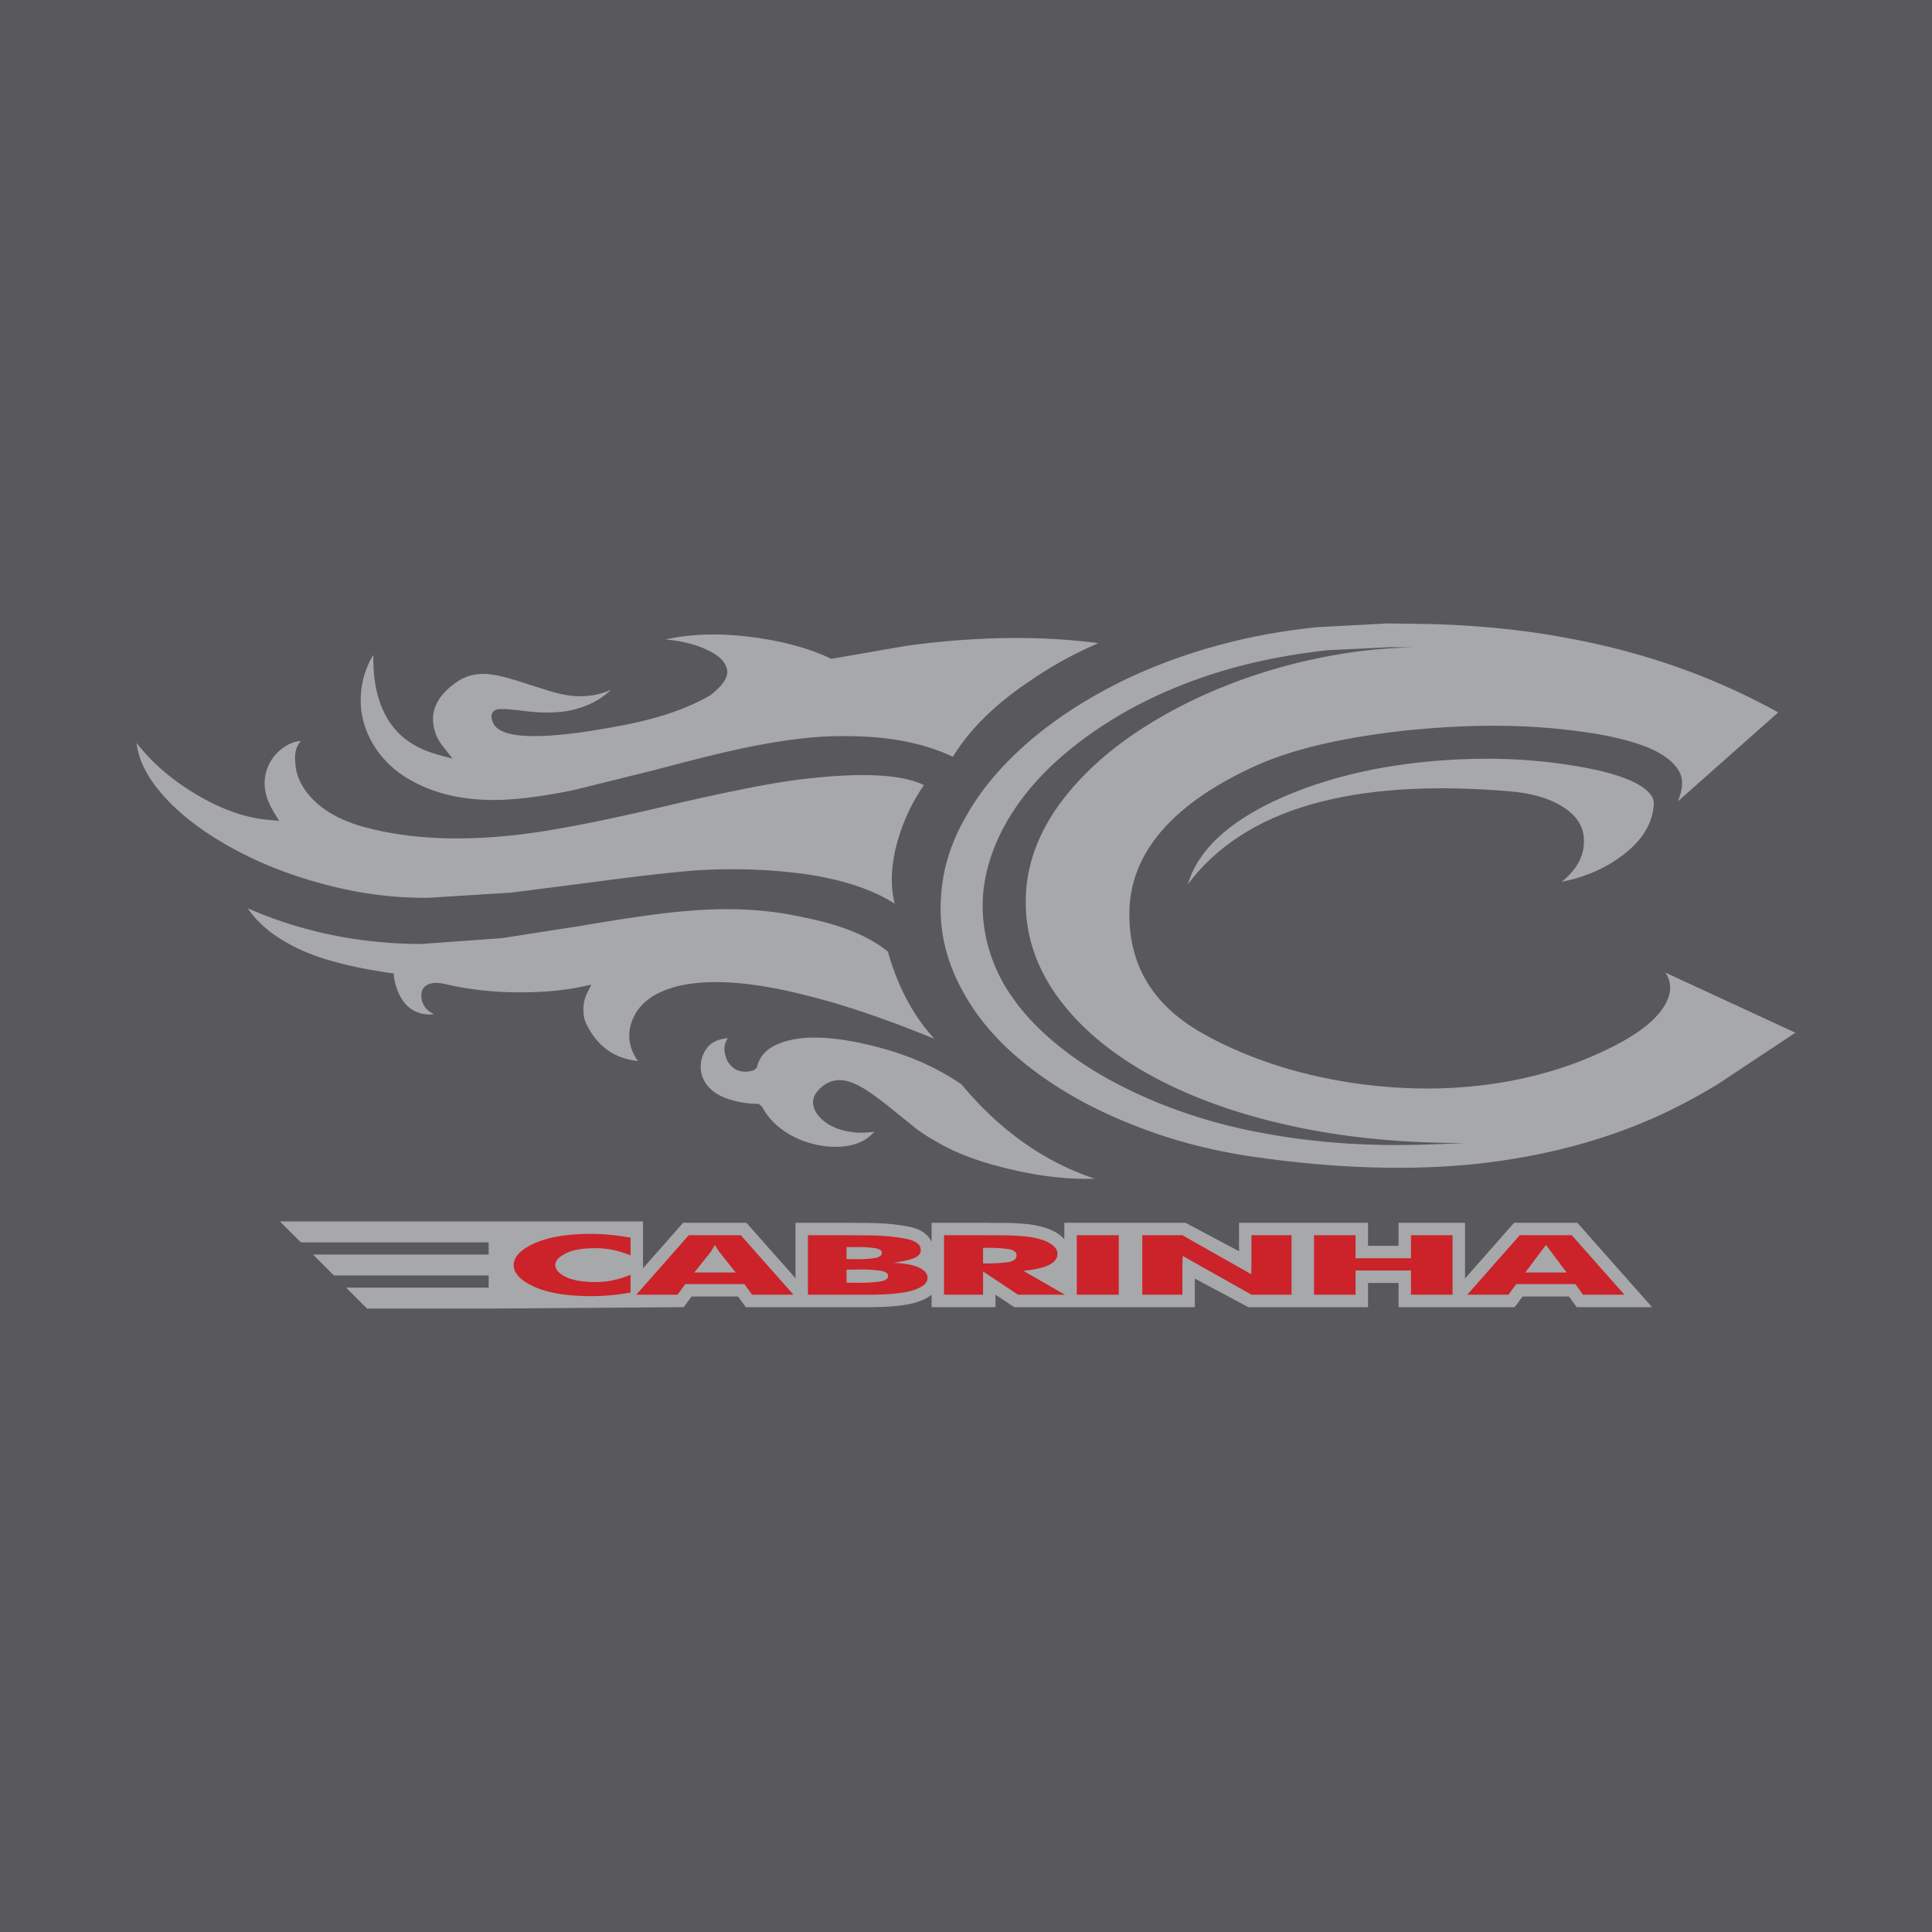 <svg xmlns="http://www.w3.org/2000/svg" width="2500" height="2500" viewBox="0 0 192.756 192.756"><g fill-rule="evenodd" clip-rule="evenodd"><path fill="#59595b" d="M0 0h192.756v192.756H0V0z"/><path d="M102.661 68.007c2.15-1.506 4.455-2.765 6.912-3.841-5.867-.768-12.258-.676-19.202.277l-7.435 1.291c-1.967-.953-4.394-1.659-7.312-2.089-3.38-.492-6.452-.461-9.217.153 1.598.154 2.98.492 4.086 1.014 1.106.492 1.782 1.106 1.997 1.812.276.799-.276 1.721-1.659 2.766-2.182 1.26-4.916 2.212-8.265 2.888-8.265 1.628-12.72 1.536-13.396-.215-.185-.461-.185-.768 0-1.014.123-.184.369-.276.676-.307h.646l1.536.154c1.72.246 3.195.246 4.455.062 1.782-.307 3.318-1.014 4.486-2.151-1.045.492-2.243.707-3.472.646-.769-.031-1.629-.215-2.612-.492l-2.52-.799c-1.597-.522-2.795-.829-3.564-.891-1.198-.123-2.243.123-3.134.707-2.059 1.383-2.827 3.011-2.304 4.885.153.583.43 1.106.83 1.598l.952 1.229-1.475-.399c-1.628-.461-2.918-1.167-3.902-2.15-1.72-1.751-2.581-4.332-2.519-7.804a8.631 8.631 0 0 0-1.26 4.363c-.031 1.505.338 2.918 1.075 4.271 1.075 1.936 2.704 3.379 4.946 4.394 2.243 1.045 4.854 1.505 7.773 1.444 2.12-.062 4.608-.399 7.466-.983l8.173-2.028c4.239-1.137 7.435-1.905 9.616-2.335 3.595-.707 6.729-1.076 9.433-1.014 4.239 0 7.773.707 10.6 2.059 1.629-2.678 4.149-5.196 7.59-7.501z" fill="#a6a8aa"/><path d="M19.46 79.19c-2.396-1.444-4.332-3.134-5.837-5.069.215 1.843 1.198 3.687 2.98 5.592 1.69 1.812 3.933 3.472 6.698 4.977 2.827 1.536 5.869 2.704 9.156 3.564 3.472.922 6.913 1.352 10.261 1.321l8.296-.522 7.711-.983c4.762-.646 8.326-1.044 10.692-1.229 3.963-.246 7.681-.092 11.152.399 3.595.553 6.483 1.505 8.695 2.918-.46-1.812-.369-3.902.277-6.206.583-2.028 1.444-3.902 2.642-5.623-2.335-1.137-6.575-1.29-12.689-.522-2.827.369-7.128 1.229-12.935 2.581-6.452 1.536-11.399 2.488-14.84 2.888-5.561.646-10.508.461-14.809-.614-2.796-.676-4.823-1.812-6.114-3.379-.799-.953-1.26-1.998-1.321-3.073-.123-1.014.062-1.782.553-2.273-.46 0-.952.153-1.505.492a4.568 4.568 0 0 0-1.414 1.352c-.461.737-.707 1.505-.707 2.365 0 .922.307 1.875.921 2.888l.522.86-1.014-.092c-2.301-.184-4.759-1.045-7.371-2.612zM88.589 94.952c-1.229-1.014-2.796-1.813-4.609-2.427-1.382-.491-3.134-.891-5.253-1.29-3.072-.554-6.513-.676-10.292-.338-2.304.185-5.776.676-10.477 1.475L50.062 93.6l-8.111.584c-6.083-.031-11.829-1.198-17.236-3.564 1.291 1.905 3.411 3.441 6.329 4.578 2.089.799 4.701 1.413 7.865 1.874l.369.031.031.399c.123.737.338 1.413.676 1.997a3.343 3.343 0 0 0 1.29 1.321 3.337 3.337 0 0 0 2.028.368c-.799-.399-1.229-.983-1.26-1.781-.031-.4.092-.738.338-.983.43-.369 1.106-.461 2.028-.246 2.366.553 4.854.829 7.466.829 2.305 0 4.363-.184 6.114-.553l1.014-.215-.461.922a3.702 3.702 0 0 0-.338 1.505c0 .584.092 1.106.307 1.506 1.075 2.212 2.796 3.441 5.131 3.687-1.045-1.505-1.137-3.072-.276-4.67.768-1.352 2.181-2.273 4.24-2.796 3.072-.737 7.251-.491 12.597.86 3.718.892 8.081 2.366 13.027 4.394-2.121-2.304-3.658-5.193-4.641-8.695z" fill="#a6a8aa"/><path d="M101.002 116.704c2.919.676 5.653.983 8.203.892-5.039-1.69-9.463-4.824-13.272-9.402-2.704-1.874-5.961-3.226-9.739-4.056-3.718-.829-6.606-.829-8.572.031-1.167.461-1.874 1.26-2.12 2.365l-.307.246c-.645.215-1.26.185-1.813-.092-.491-.308-.829-.737-.983-1.291-.215-.676-.154-1.29.215-1.812-.922.062-1.629.399-2.059.953-.43.553-.646 1.197-.646 1.966 0 .553.185 1.075.492 1.567.553.799 1.444 1.382 2.734 1.721a9.482 9.482 0 0 0 2.55.338l.338.276c.614 1.167 1.598 2.15 2.949 2.888a9.37 9.37 0 0 0 3.841 1.106c2.027.122 3.502-.399 4.424-1.506a7.294 7.294 0 0 1-3.564-.246c-1.045-.368-1.813-.952-2.274-1.689-.43-.769-.369-1.506.215-2.15.952-1.075 2.15-1.321 3.533-.737.891.338 2.273 1.29 4.178 2.857l2.059 1.658c.86.646 1.874 1.26 3.073 1.875 1.783.922 3.995 1.658 6.545 2.242zM111.909 67.976c-3.472 1.721-6.545 3.687-9.187 5.96-2.643 2.273-4.731 4.701-6.206 7.281-1.567 2.643-2.428 5.315-2.612 8.02-.276 3.256.399 6.36 1.966 9.309 1.536 2.98 3.902 5.715 7.159 8.173 2.826 2.151 6.113 3.964 9.893 5.47 3.748 1.505 7.682 2.55 11.736 3.164 7.896 1.167 15.116 1.444 21.691.86 6.544-.614 12.597-2.089 18.065-4.425 2.305-.982 4.578-2.181 6.883-3.563l7.834-5.192-12.966-5.991c.646.983.615 2.059-.061 3.227-.799 1.382-2.428 2.733-4.947 4.024-3.256 1.689-6.82 2.888-10.691 3.595-3.595.645-7.312.86-11.153.614a50.338 50.338 0 0 1-10.538-1.782c-3.287-.952-6.268-2.181-8.91-3.687-5.1-2.919-7.466-7.159-7.158-12.689.215-3.257 1.721-6.207 4.547-8.849 2.12-1.966 4.916-3.717 8.388-5.254 3.563-1.536 8.295-2.642 14.256-3.318 5.469-.584 10.538-.676 15.116-.246 2.52.246 4.67.553 6.421.983 3.411.799 5.438 1.936 6.176 3.472.338.707.276 1.659-.215 2.827l10.017-8.879c-6.207-3.441-12.966-5.868-20.31-7.282l-1.997-.369c-3.81-.645-7.957-1.044-12.382-1.167l-4.301-.062-6.913.369c-2.766.276-5.438.707-8.019 1.321-4.147.983-7.987 2.335-11.582 4.086zm-5.623 11.491c-2.52 3.195-3.84 6.544-3.933 10.017-.123 3.348.83 6.574 2.889 9.585 2.059 2.98 5.008 5.593 8.879 7.835 3.964 2.273 8.603 4.025 13.948 5.254 5.562 1.29 11.583 1.904 18.097 1.874-3.656.185-6.575.246-8.756.185-3.841-.092-7.589-.461-11.215-1.137a52.871 52.871 0 0 1-10.477-2.98c-3.533-1.444-6.605-3.104-9.217-5.069-2.827-2.12-4.978-4.455-6.422-6.975-1.536-2.796-2.212-5.715-1.997-8.817.215-2.427.983-4.854 2.366-7.251 1.352-2.366 3.226-4.578 5.622-6.637s5.192-3.901 8.357-5.469c3.317-1.628 6.882-2.888 10.691-3.779a62.985 62.985 0 0 1 7.344-1.229l6.298-.308 2.396.031c-3.994.031-8.081.615-12.32 1.69-4.701 1.229-9.002 2.95-12.904 5.192-4.084 2.334-7.28 5.007-9.646 7.988z" fill="#a6a8aa"/><path d="M143.739 75.872c-6.145.461-11.521 1.751-16.161 3.841-5.069 2.304-8.08 5.161-9.063 8.51 5.622-7.497 16.283-10.6 32.045-9.279 2.212.185 3.964.676 5.285 1.506 1.413.86 2.15 1.966 2.181 3.318.062 1.414-.553 2.704-1.782 3.84l-.43.369c2.335-.461 4.394-1.352 6.114-2.673 1.966-1.506 2.979-3.196 3.072-5.101.03-.43-.185-.829-.584-1.229-1.167-1.137-3.778-2.028-7.804-2.643-4.086-.643-8.357-.797-12.873-.459zM48.754 130.556H36.622l-2.086-2.086h14.218v-1.217H33.319l-2.087-2.087h17.522v-1.217H30.016l-2.086-2.086h36.223v4.675l4.004-4.542h6.311l4.899 5.534v-5.534h5.468l.066.009h.562l.139.001h.14l.141.001.143.001.144.001.147.001.147.002.149.002.149.003.15.002.15.003.151.004.156.004.214.008.212.009.211.011.21.012.208.015.205.017.204.018.202.02.201.022.2.024.197.025.195.027.194.03.192.031.191.033.196.036.205.043.204.05.199.058.195.065.19.075.185.084.181.098.177.111.171.128.163.146.154.165.137.183.119.201.064.143v-1.922h5.621l.066.005h.021l.017.002h.021l.023.001h.017l.018.001h1.555l.133.002.121.003.121.004.122.004.122.004.121.004.121.006.121.006.121.007.12.007.12.008.122.007.121.009.118.009.12.01.122.009.127.012.126.014.124.014.124.015.124.018.122.017.119.02.12.021.12.023.118.023.116.027.116.026.115.028.114.03.112.031.116.033.232.074.23.083.224.09.214.1.209.108.2.119.193.133.182.143.168.151.155.163.018.023v-1.647H118.276l5.341 2.841v-2.841H136.487v2.299h3.047v-2.299h6.632v5.555l4.897-5.555h6.311l7.452 8.419h-7.52l-.766-1.063h-4.631l-.787 1.063H139.534v-2.416h-3.047v2.416h-11.939l-5.34-2.849v2.849H101.191l-1.871-1.247v1.247h-6.375v-1.241l-.097.079-.222.151-.225.13-.128.065-.119.056-.121.055-.126.052-.126.049-.127.045-.131.043-.134.042-.136.038-.136.038-.139.034-.144.032-.145.03-.145.029-.149.026-.151.024-.098.015-.096.014-.096.012-.098.014-.097.012-.097.012-.099.01-.099.012-.099.01-.098.009-.1.009-.102.009-.1.007-.101.008-.101.007-.103.006-.101.006-.099.005-.101.005-.1.006-.1.004-.098.004-.102.004-.102.004-.101.003-.101.003-.101.003-.101.002-.101.002-.102.002-.101.002-.108.002H74.4l-.766-1.063h-4.631l-.787 1.063-19.462.141z" fill="#a6a8aa"/><path d="M156.304 126.956l-2.063-2.747-2.063 2.747h4.126zm-4.68-3.719h5.19l5.254 5.936h-4.126l-.767-1.062h-5.892l-.787 1.062h-4.105l5.233-5.936zm-20.526 0h4.147v2.3h5.531v-2.3h4.147v5.936h-4.147v-2.416h-5.531v2.416h-4.147v-5.936zm-17.13 0h3.999l6.87 3.89.021-.959v-2.931h3.999v5.936h-3.999l-6.86-3.872-.031.95v2.922h-3.999v-5.936zm-6.537 0h4.19v5.936h-4.19v-5.936zm-9.352 2.807c.028.005.057.008.085.008h.361c.709 0 1.361-.037 1.957-.112.596-.074.908-.292.937-.651v-.017-.017-.025c0-.326-.277-.529-.83-.609s-1.163-.123-1.829-.129H98.079v1.552zm-3.892-2.807h4.339c.085.006.167.009.245.009h1.521c.624.011 1.241.043 1.851.096s1.163.153 1.659.303c.539.16.954.363 1.244.61.291.246.443.502.458.768.027.481-.238.867-.798 1.158-.561.29-1.429.493-2.606.609l4.148 2.383h-4.68l-3.488-2.324v2.324h-3.893v-5.936zm-9.729 2.375c.085.005.17.008.255.008h.277c.099.006.199.008.297.008H85.84c.497-.005.954-.04 1.372-.104.418-.063.67-.197.755-.402.014-.022.021-.043.021-.062v-.062c0-.238-.227-.394-.68-.466-.454-.071-.958-.11-1.51-.116h-.851a3.6 3.6 0 0 1-.255.009h-.234v1.187zm0 2.349c.071.005.149.008.234.008.086 0 .17.003.255.009h1.319a12.28 12.28 0 0 0 1.511-.12c.468-.069.737-.209.808-.42.014-.027.021-.052.021-.074v-.066c0-.266-.259-.438-.776-.515a12.341 12.341 0 0 0-1.712-.125h-.17c-.127 0-.259.002-.394.005s-.266.004-.393.004c-.128 0-.249.001-.362.004s-.227.004-.34.004v1.286h-.001zm-3.849-4.724h4.148c.042.006.092.009.149.009h.148c.354 0 .723.001 1.106.005.383.002.773.009 1.17.021 1.092.033 2.103.138 3.031.315.929.177 1.429.52 1.5 1.029v.124c0 .359-.249.631-.745.813s-1.17.326-2.021.432c1.121.05 1.975.206 2.563.469s.882.607.882 1.033v.066c-.014.012-.021.023-.021.038v.037c-.028.304-.266.575-.712.813s-1.032.412-1.755.522c-.468.072-.958.124-1.468.154s-1.028.048-1.553.054h-6.423v-5.934h.001zm-7.211 3.719l-1.553-1.958a2.428 2.428 0 0 1-.192-.258l-.17-.266a1.263 1.263 0 0 1-.074-.133 1.116 1.116 0 0 0-.075-.133l-.085.133-.085.133c-.057.089-.11.177-.159.266a1.99 1.99 0 0 1-.181.266l-1.553 1.95h4.127zm-4.68-3.719h5.19l5.254 5.936h-4.126l-.766-1.062h-5.892l-.787 1.062h-4.105l5.232-5.936zm-5.807.233v1.769a1.708 1.708 0 0 1-.17-.059 3.234 3.234 0 0 0-.191-.065 9.72 9.72 0 0 0-1.458-.424 8.662 8.662 0 0 0-1.755-.158H59.125c-.028 0-.061.002-.096.005s-.074.004-.117.004c-1.063.033-1.907.214-2.531.544-.624.329-.95.69-.979 1.083v.129c0 .024.006.048.021.07.057.321.323.624.797.909.475.284 1.125.475 1.946.568.213.021.422.039.628.05s.4.017.585.017c.695 0 1.326-.068 1.893-.204a11.575 11.575 0 0 0 1.638-.519v1.76c-.242.051-.482.092-.723.125l-.724.1a27.97 27.97 0 0 1-1.245.104 21.94 21.94 0 0 1-1.308.037c-.17 0-.34-.001-.51-.004-.17-.003-.348-.01-.532-.021-2-.083-3.602-.425-4.807-1.025-1.206-.601-1.809-1.282-1.809-2.046s.603-1.447 1.809-2.051c1.205-.603 2.807-.948 4.807-1.037.057-.006.113-.008.17-.008s.114-.003.17-.009c.113 0 .23-.001.351-.004a20.319 20.319 0 0 1 2.383.095c.659.067 1.315.158 1.968.274v-.009h.001z" fill="#cc2229"/></g></svg>